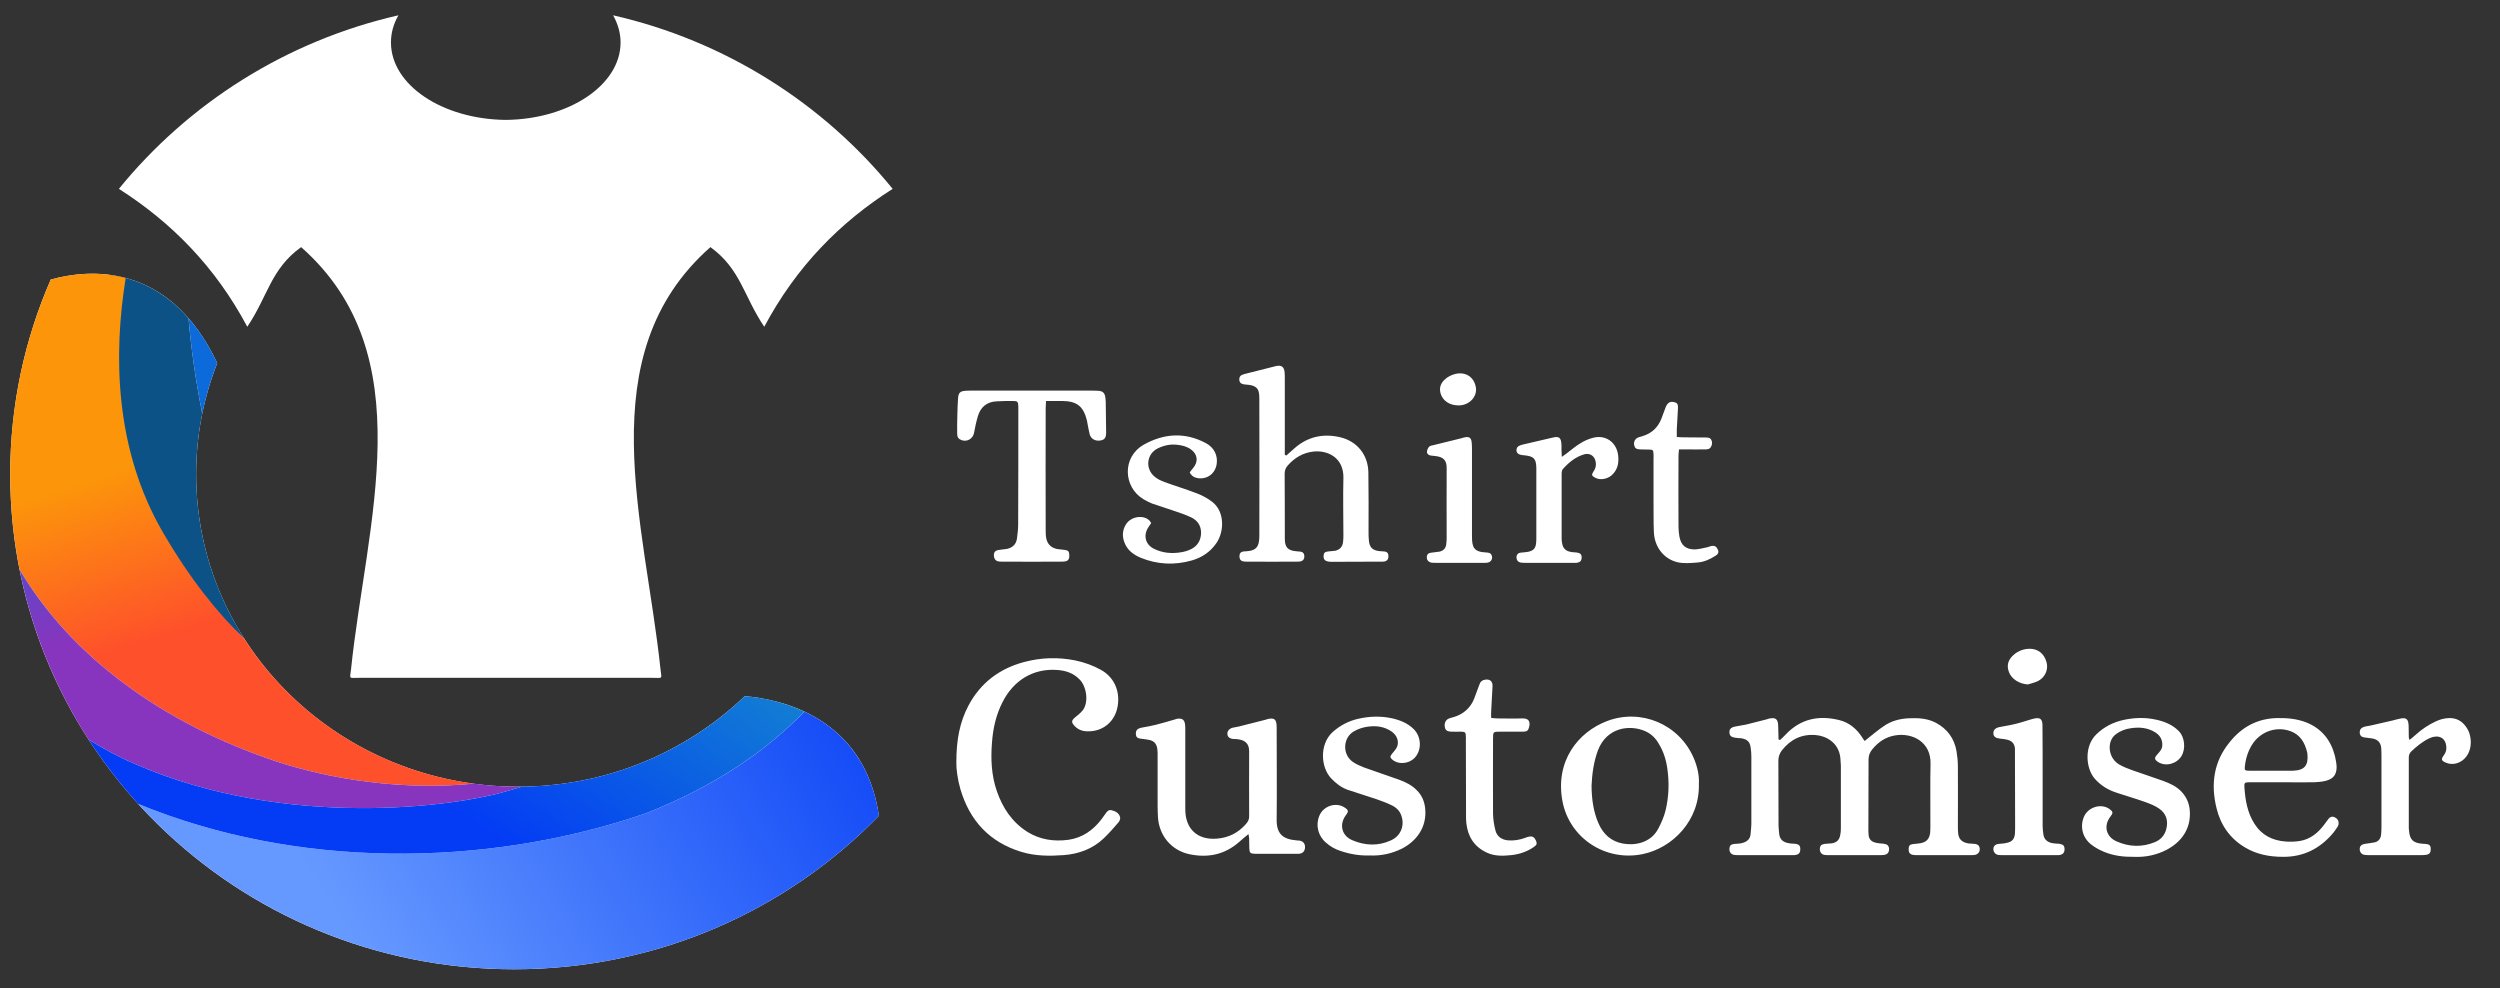 <svg xmlns="http://www.w3.org/2000/svg" viewBox="0 0 1472 582" width="1472" height="582"><rect x="0" y="0" width="1472" height="582" fill="#333333" stroke="none"/><title>logo-svg</title><defs><linearGradient id="g1" x2="1" gradientUnits="userSpaceOnUse" gradientTransform="matrix(104.121,-75.088,141.287,195.916,282.655,392.067)"><stop offset="0" stop-color="#0c6adb"></stop><stop offset="1" stop-color="#6699ff"></stop></linearGradient><linearGradient id="g2" x2="1" gradientUnits="userSpaceOnUse" gradientTransform="matrix(-30.934,-96.508,58.185,-18.65,452.622,261.184)"><stop offset="0" stop-color="#fe502b"></stop><stop offset="1" stop-color="#fc950a"></stop></linearGradient><linearGradient id="g3" x2="1" gradientUnits="userSpaceOnUse" gradientTransform="matrix(-28.39,-150.786,220.972,-41.605,474.632,297.29)"><stop offset="0" stop-color="#8735be"></stop><stop offset="1" stop-color="#0c6adb"></stop></linearGradient><linearGradient id="g4" x2="1" gradientUnits="userSpaceOnUse" gradientTransform="matrix(-317.194,199.335,-131.572,-209.365,211.524,-144.161)"><stop offset="0" stop-color="#043cf5"></stop><stop offset="1" stop-color="#6699ff"></stop></linearGradient><linearGradient id="g5" x2="1" gradientUnits="userSpaceOnUse" gradientTransform="matrix(-135.32,205.194,-269.223,-177.546,-29.574,-14.025)"><stop offset="0" stop-color="#199fc2"></stop><stop offset="1" stop-color="#043cf5"></stop></linearGradient></defs><style>		.s0 { fill: #ffffff } 		.s1 { fill: url(#g1) } 		.s2 { fill: #0d5287 } 		.s3 { fill: url(#g2) } 		.s4 { fill: url(#g3) } 		.s5 { fill: url(#g4) } 		.s6 { fill: url(#g5) } 	</style><g id="Folder 1 copy"><path id="Path 1" fill-rule="evenodd" class="s0" d="m1048.1 435.7c1.1-1 2.2-2 3.2-3.1 8.8-9.4 19.6-11.6 31.7-8.6 5.7 1.4 10.2 5.1 13.4 10.1 0.4 0.7 0.9 1.3 1.5 2.2 1-0.8 1.9-1.5 2.7-2.2 2.8-2.2 5.5-4.5 8.5-6.5 4.5-3.2 9.7-4.5 15.3-4.7 5.3-0.2 10.6 0.1 15.5 2.7 6.7 3.6 10.8 9.2 12.1 16.7 0.5 3 0.8 6.1 0.8 9.1 0.1 11.7 0 23.3 0 35 0 1.1 0 2.2 0.1 3.3 0.1 4.1 2 6.2 6 6.9 1.3 0.2 2.7 0.1 4 0.3 1.9 0.3 2.7 1.3 2.8 3 0 1.7-1 3-2.6 3.4-0.8 0.2-1.6 0.2-2.4 0.2q-16.1 0-32.2 0c-0.8 0-1.7 0-2.4-0.2-1.7-0.4-2.4-1.6-2.3-3.5 0.1-1.9 0.6-2.5 2.5-2.8 1.2-0.2 2.5-0.2 3.7-0.4 4.1-0.5 6-2.4 6.5-6.4 0.1-1.6 0.1-3.1 0.1-4.6 0.1-12-0.2-23.9 0.1-35.9 0.3-12.8-10.6-18.4-20.8-16.7-5.6 0.9-10 3.9-13.5 8.2-1.4 1.7-2.2 3.6-2.2 5.9 0 14-0.1 28-0.1 42 0 0.7 0.1 1.4 0.1 2.1 0.1 2.7 1.5 4.3 3.9 4.9 1.6 0.5 3.4 0.5 5.1 0.7 2.1 0.3 3 1.2 3.1 3.1 0 2-1 3.3-3.1 3.5-0.8 0.1-1.6 0.1-2.4 0.1q-15 0-30.1 0c-0.8 0-1.6 0-2.4-0.1-1.8-0.3-2.8-1.7-2.8-3.5 0.1-1.9 0.8-2.7 2.8-3 1.3-0.2 2.7-0.2 4-0.3 3.1-0.5 4.6-1.8 5.2-4.8 0.3-1.3 0.4-2.6 0.4-3.9q0-18.6 0-37.1-0.1-2.3-0.3-4.6c-1-9.1-8.5-12.9-14.5-13.4-8.3-0.7-14.9 2.6-20 9.1-1.3 1.8-2 3.7-2 6 0.1 12.7 0 25.5 0.1 38.3 0 1.6 0.3 3.2 0.4 4.9 0.3 2.9 2.1 4.6 4.8 5.2 1.4 0.4 2.8 0.4 4.2 0.5 2.6 0.2 3.5 1.1 3.4 3.3 0 2.2-1 3.2-3.5 3.4q-0.7 0-1.5 0-15.8 0-31.6 0c-0.9 0-1.8 0-2.7-0.2-1.7-0.5-2.6-1.9-2.4-3.8 0.2-1.7 0.8-2.3 2.8-2.6 1.2-0.1 2.5-0.1 3.7-0.3 4.4-0.8 5.9-3 6-6.1 0.1-1.8 0.4-3.5 0.4-5.2q0-19.8 0-39.6 0-2.7-0.4-5.4c-0.4-3.5-2-5-5.5-5.6-1.1-0.1-2.3-0.1-3.4-0.3-2.5-0.3-3.5-1.2-3.6-3-0.2-1.9 0.8-3.1 3.3-3.6 2.2-0.5 4.4-0.7 6.6-1.2 4.1-1 8.1-2.1 12.2-3.1 0.3-0.1 0.5-0.2 0.8-0.3 4.3-1 5.7 0 5.8 4.4q0.1 3.9 0.2 7.8 0.4 0.2 0.9 0.3zm276.2 24.9c-2.6 0-3 0.4-2.8 2.8 0.5 7.6 1.7 15 5.9 21.6 4.3 6.8 10.6 9.9 18.4 10.5 2.7 0.2 5.5 0.1 8.2-0.3 6.3-1 10.9-4.8 14.6-9.8 0.7-0.9 1.3-1.8 2-2.7 1.3-1.9 2.7-2.3 4.4-1.3 1.8 0.9 2.5 3.1 1.6 5-0.8 1.4-1.8 2.7-2.8 4-7.7 9.2-17.4 14.2-29.6 14.1-7.9 0-15.4-1.4-22.3-5.5-8.9-5.3-14.4-13.2-16.8-23.1-3.5-14.2-1.7-27.5 7.8-39 7.1-8.9 16.4-13.9 28-14.1 5.8-0.1 11.4 0.4 16.9 2.5 9.1 3.6 14.6 10.4 17 19.8 0.5 2.1 0.9 4.3 1 6.4 0 4.5-1.8 7-6.2 8.2-2.3 0.6-4.7 0.8-7 0.9-5.9 0.1-11.8 0-17.7 0-6.9 0-13.7 0-20.6 0zm13.5-6.8q3 0 6.1 0c2 0 4.1 0 6.1 0 6.9-0.2 9.3-3.1 8.6-10q-0.1-0.3-0.1-0.6c-1.3-5.7-4-10.6-9.9-12.7-8-2.9-16.7-0.1-21.8 6.8-2.9 4.1-4.4 8.7-5 13.6-0.3 2.6-0.1 2.9 2.5 2.9q6.8 0 13.5 0zm-81.4 50.7c-6 0.1-11.7-0.6-17.2-2.8-2.7-1.1-5.4-2.5-7.7-4.3-5.2-3.9-6.9-10.4-4.6-16.2 2.3-5.9 10.1-8.4 15.1-4.9 2.2 1.6 2.3 2.3 0.7 4.4-4.2 5.3-2.8 11.8 3.3 14.6 7.5 3.4 15.2 3.7 22.9 0.5 3.3-1.4 5.5-3.8 6.5-7.3 1.5-5.1 0.1-9.7-4.4-12.6-2.4-1.6-5.2-2.7-8-3.7-5.6-2-11.3-3.6-16.9-5.5-4.9-1.6-9.2-4.2-12.7-8.2-5.3-6-6.4-19 0.9-26.1 4.6-4.5 9.9-7.1 16-8.5 6.5-1.4 13-1.6 19.5-0.1 4.8 1.1 9.3 2.9 12.9 6.5 3.9 3.8 4.2 10.8 1.8 14.8-2.8 4.6-9.1 6.4-13.6 3.7-2.5-1.6-2.6-2.5-0.6-4.7 1.2-1.4 2.5-2.6 2.8-4.6 0.4-3.7-1.1-6.4-4.1-8.3-4.5-2.8-9.4-3.2-14.5-2.4-3 0.4-5.9 1.5-8.4 3.3-1.9 1.3-3 3.1-3.6 5.2-1.2 5 0.9 10.4 5.4 12.9 2.3 1.3 4.8 2.3 7.3 3.2 6.2 2.2 12.4 4.2 18.5 6.4 4.1 1.5 8 3.3 11 6.6 2.7 3 4.2 6.4 4.6 10.4 1.1 11.7-5.6 19.4-13.7 23.6-6 3.1-12.5 4.4-19.2 4.1zm162.3-68.8c1.5-1.2 2.6-2.1 3.7-3.1q5.3-4.8 11.7-7.8c2.5-1.2 5.1-1.9 7.9-2 4.4-0.1 7.7 1.8 10.1 5.3 3.6 5 3.6 12.7 0.1 17.3-2.9 4-8 5.5-12.2 3.6-2.5-1.1-2.8-1.9-1.2-4.1q2.1-2.7 1.5-6c-0.5-3.7-3.3-5.8-7-5.1-1 0.1-1.9 0.5-2.9 0.9-4 1.9-7.4 4.7-10.6 7.7-1 1-1.5 2.1-1.5 3.5q0 21 0 42 0.1 0.5 0.1 0.9c0.4 5.6 2.4 7.6 8 8q0.8 0 1.6 0.1c2.5 0.2 3.2 0.9 3.2 3.1 0 2.3-0.9 3.2-3.4 3.4-0.7 0.1-1.4 0.1-2.1 0.1q-15.5 0-31 0c-0.9 0-1.8 0-2.7-0.2-1.6-0.3-2.6-1.7-2.6-3.3 0-1.8 0.9-2.7 2.8-3.1 2-0.3 4-0.5 6-0.9 2.4-0.6 3.6-2.3 3.8-4.7 0.1-1.2 0.2-2.4 0.2-3.6q0-21.8 0-43.6 0-1.6-0.1-3.3-0.3-5.2-5.4-6c-1.5-0.3-3.1-0.3-4.6-0.6-1.5-0.2-2.6-1-2.7-2.8-0.1-1.6 0.7-2.8 2.5-3.4 1.2-0.4 2.6-0.5 3.9-0.8q6.5-1.5 13.1-3c1.2-0.3 2.4-0.7 3.5-0.9 4.4-1.1 5.7-0.1 5.8 4.3q0.1 3.3 0.1 6.7c0 0.2 0.1 0.4 0.4 1.4zm-216 50.7c0 1.5 0.2 3 0.4 4.6 0.3 3 2.1 4.7 5 5.4 1.4 0.3 2.8 0.3 4.2 0.4 2.4 0.3 3.3 1.1 3.3 3.2 0 2.2-1.1 3.3-3.4 3.5-0.6 0-1.3 0-1.9 0q-15.4 0-30.9 0c-0.9 0-1.9 0-2.8-0.1-1.7-0.3-2.9-1.7-2.9-3.4 0-1.8 1-2.8 3-3.1 1.8-0.2 3.5-0.2 5.2-0.7 3-0.7 4.2-2.3 4.5-5.4 0.1-1.7 0.1-3.5 0.1-5.2q0-20.9-0.1-41.7 0-1.5 0-3.1c-0.2-2.6-1.5-4.4-4-5.1-1.6-0.5-3.2-0.6-4.8-0.8-2.6-0.3-3.8-1.2-3.9-3-0.1-2 1.1-3.3 3.6-3.8 2.9-0.6 5.9-1 8.7-1.7 3.2-0.7 6.3-1.8 9.4-2.7 0.6-0.1 1.2-0.4 1.8-0.5 3.9-1 5.4 0 5.4 4 0.1 10.2 0.1 20.3 0.1 30.4q0 14.4 0 28.8zm-8.7-83.4c-5.1-0.3-9.8-3.3-11.2-7.5q-1.8-4.9 1.7-8.8 4.2-4.5 10.3-4.7c5.1-0.1 8.8 2.8 10.2 7.9 1.2 4.3-0.8 8.9-5 11.1-1.9 0.9-4 1.4-6 2zm-630.9 45.7c0-13.1 2-23.5 7.1-33.2 7.1-13.4 18.2-21.8 32.8-25.7q15-4 30.3-0.9c5.2 1.1 10.2 2.9 14.9 5.5 7 3.8 11.5 11.6 9.9 21.3-1.5 9.1-8.6 15.1-17.7 14.9-3.1 0-5.8-1-7.9-3.4-1.8-2-1.6-3 0.5-4.8 1.5-1.2 3-2.4 4.3-3.9 3.8-4.4 2.7-13.8-1.4-18.2-3.6-3.8-8-5.4-13.1-5.8-14.9-1.2-26.3 6.6-32.5 18.9-3.8 7.4-5.6 15.4-6.2 23.6-0.8 9.7-0.4 19.4 2.8 28.7 3.4 9.9 8.9 18.3 18 24.1 7.4 4.6 15.5 5.8 24.1 4.7 8.4-1.2 14.7-5.7 19.7-12.3 0.7-0.9 1.3-1.9 2-2.8 0.9-1.3 1.9-2.9 3.9-2.3 2.2 0.5 4.3 1.7 4.9 4 0.3 1-0.3 2.5-1.1 3.3-2.7 3.2-5.5 6.3-8.5 9.2-6.6 6.3-14.7 9.2-23.6 9.9-8.3 0.6-16.7 0.6-24.9-1.9-18.7-5.7-30.4-18.3-35.9-36.9-1.7-5.9-2.5-12-2.4-16zm172 42.4c-2 1.6-3.6 3-5.2 4.4-8.7 7.8-18.8 9.8-29.9 7.4-10.5-2.4-17.5-11-18.2-21.7-0.2-2.2-0.1-4.5-0.2-6.7q0-15 0-30c0-1.3 0-2.5-0.2-3.7-0.4-2.7-1.8-4.5-4.6-5.1q-1.9-0.4-3.9-0.6c-3-0.2-4.1-0.9-4.1-3-0.1-2.1 0.9-3.2 3.6-3.7 2.8-0.5 5.6-1 8.4-1.7 3.3-0.8 6.7-1.9 10-2.8 0.8-0.2 1.5-0.5 2.3-0.7 3.1-0.4 4.4 0.6 4.7 3.7 0.1 0.9 0.1 1.9 0.1 2.8q0 23 0 46 0 0.4 0 0.9c0 11.4 7.1 18.1 18.5 17.2 6.9-0.5 12.7-3.4 17.3-8.7 1.2-1.4 1.9-2.8 1.8-4.7 0-12.7-0.1-25.3 0-38 0-4.6-2.4-6.5-6.4-7.1-1-0.2-2-0.1-3-0.2-2.1-0.2-3.3-1.2-3.4-2.9-0.2-1.6 1.1-3.2 3-3.7 1.2-0.3 2.4-0.4 3.6-0.7q7.7-1.9 15.4-3.9c0.3 0 0.6-0.2 0.9-0.3 4.6-1.3 6.1-0.3 6.1 4.5 0 18.2 0.2 36.3 0 54.5-0.1 8 3.3 11.5 11.5 12.2 0.5 0.1 1.1 0.1 1.6 0.1 2.4 0.3 3.7 1.7 3.6 4.1-0.1 2.2-1.4 3.6-3.7 3.7-3.1 0.1-6.2 0-9.2 0-5.5 0-11.1 0-16.6 0-2.7-0.1-3.2-0.5-3.3-3.2-0.1-2 0-3.9-0.1-5.9 0-0.6-0.2-1.3-0.4-2.5z"></path><path id="Path 2" fill-rule="evenodd" class="s0" d="m1000.3 461.5c0.6 21.6-15.5 37.8-33.1 41.4-21.8 4.5-43-9.3-47.2-31-4.5-23.7 9.1-40.9 26.4-47.4 19.7-7.4 42.2 1.7 50.9 21.9 2.1 5 3.3 10.2 3 15.1zm-63.2 1.2c0.1 8 1.1 15.2 4.1 22.1 2.8 6.4 7.4 10.6 14.4 11.9 7.1 1.3 16.4-0.4 20.8-8.8 1.8-3.4 3.4-7.1 4.3-10.8 1.9-7.9 2.2-15.9 1.1-24-0.7-5.4-2.2-10.4-5-15-1.9-3.4-4.5-6-8.1-7.6-9.2-4-22.6-2.2-27.8 11.2-2.6 7-3.5 14.2-3.8 21zm-130.6 41c-6 0.2-11.7-0.8-17.3-2.7q-4.7-1.5-8.4-4.8c-4.7-3.9-6.3-10.3-4-15.8 2.3-5.8 9.7-8.3 14.8-5 2.4 1.5 2.6 2.3 0.9 4.5-4.1 5.5-2.6 12.1 3.7 14.8 7.5 3.2 15.2 3.6 22.8 0.1 5.8-2.6 8.2-8.7 6.1-14.6-1-3-3.3-5-6-6.2-2.8-1.4-5.8-2.4-8.8-3.5-5.6-1.9-11.3-3.6-16.9-5.5-3.8-1.4-6.9-3.8-9.7-6.8-6-6.4-6.9-19.8 0.8-27 4.5-4.1 9.6-6.7 15.3-8 6.7-1.5 13.4-1.7 20.1-0.2 4.7 1.1 9.1 2.9 12.6 6.4 4.1 4.2 4.7 11.1 1.3 15.8-3.1 4.3-9.7 5.4-13.7 2.3-1.8-1.4-1.8-2.1-0.3-3.9 1-1.2 2.2-2.5 2.8-3.9 1.3-3.3-0.1-6.7-3.1-8.9-4.6-3.2-9.7-3.7-15-2.8-2.4 0.4-5 1.3-7.1 2.5-6.7 3.6-7.2 13.6-1 18 2.1 1.5 4.5 2.5 6.8 3.4 6.8 2.5 13.7 4.7 20.6 7.2 3.8 1.4 7.5 3.2 10.4 6.2 2.9 2.8 4.4 6.3 4.9 10.3 1.4 11.8-5.6 19.9-13.5 24-6 3-12.4 4.4-19.1 4.1zm71.5-81c1.1 0.1 2.2 0.3 3.3 0.3 5 0 10 0.2 15 0 4.8-0.2 4.9 3.2 3.6 6.4-0.7 1.4-2.1 1.4-3.5 1.4q-6.4 0-12.8 0c-4.5 0-4.5 0-4.5 4.3 0 14.8-0.1 29.5 0 44.2 0.1 3.2 0.6 6.5 1.4 9.6 0.9 3.6 3.6 5.5 7.4 5.9 3.5 0.3 6.9-0.3 10.2-1.5 0.7-0.3 1.5-0.6 2.3-0.7 2-0.4 3.1 0.4 4 2.4 0.7 1.8 0.5 2.5-1.4 3.8-4 2.7-8.4 4.2-13.2 4.7-4.8 0.5-9.8 0.7-14.4-1.5-7.3-3.4-11.1-9.3-12-17.2-0.3-2.7-0.2-5.3-0.2-8q-0.1-20.5-0.1-41c0-0.8 0.1-1.5 0-2.2-0.1-2.4-0.3-2.7-2.9-2.8-1.9 0-3.9 0.1-5.8 0-2.4-0.1-3.4-0.9-3.7-2.8-0.4-2.2 0.5-4.1 2.3-4.9 1-0.4 2-0.6 3-0.9 5.5-1.7 9.6-5.1 11.9-10.6 1.1-2.8 2.1-5.7 3.2-8.6 0.5-1.6 1.6-2.6 3.3-2.8 2.8-0.5 4.5 0.9 4.4 3.8-0.2 5-0.6 10-0.8 15-0.1 1.1 0 2.3 0 3.7z"></path><path id="Path 2 copy" fill-rule="evenodd" class="s0" d="m757.4 268.2c1.5-1.3 3-2.6 4.5-4 7.8-7 16.9-9.1 27-6.8 10.1 2.3 16.7 10.4 16.8 20.9 0.2 11.6 0.1 23.2 0.1 34.8 0 1.7 0 3.4 0.2 5.1 0.3 4.1 2.2 5.9 6.2 6.3 1 0.1 1.9 0.1 2.8 0.2 1.6 0.1 2.5 1 2.5 2.6 0.1 1.8-0.6 2.9-2.3 3.3-0.9 0.2-1.8 0.1-2.7 0.1q-14 0.1-28 0.1c-0.9 0-1.8 0-2.7-0.2-1.8-0.4-2.5-1.4-2.5-3.1 0.1-1.9 0.7-2.6 2.7-2.8 1.4-0.2 2.8-0.2 4.1-0.4 2.8-0.6 4.4-2.4 4.7-5.2 0.1-1.1 0.2-2.3 0.2-3.4 0-11.4-0.3-22.8 0-34.2 0.3-12.1-9.4-16.6-17.8-15.6-6 0.7-10.9 3.6-14.9 8.1-1.3 1.4-1.9 3-1.9 5 0.1 12.7 0.1 25.5 0.1 38.2 0 5.1 1.8 7 6.9 7.4 0.7 0.1 1.5 0.1 2.3 0.2 1.5 0.2 2.2 1.1 2.3 2.5 0.1 1.6-0.5 2.7-2 3.2-0.8 0.2-1.6 0.2-2.4 0.2q-14.7 0.1-29.4 0c-0.8 0-1.6 0-2.4-0.2-1.5-0.4-2.1-1.6-2-3.1q0-2.4 2.4-2.7c1.2-0.1 2.3-0.1 3.4-0.3 3.6-0.6 5.2-2.2 5.7-5.8 0.2-1.2 0.2-2.5 0.2-3.7q0.1-39.6 0-79.3c0-5.5-0.1-8.8-8.3-9.2-2.5-0.2-3.4-1.1-3.5-2.9 0-1.9 0.8-2.7 3.2-3.3q9.1-2.3 18.2-4.6c3.4-0.8 5 0.3 5.3 3.7 0.1 1.3 0.1 2.5 0.1 3.8q0 20.8 0 41.7 0 1.5 0 3 0.4 0.2 0.9 0.4zm-141.5-32.1c-0.1 1.8-0.2 3-0.2 4.2q-0.1 35.7 0 71.4c0 1.7 0 3.4 0.3 5.1 0.7 3.7 3 5.8 6.6 6.5 1.5 0.2 3 0.3 4.4 0.5 2 0.3 2.5 0.9 2.6 2.9 0.2 2.1-0.5 3.4-2.1 3.8-0.9 0.2-1.8 0.2-2.7 0.2q-17.3 0.1-34.5 0c-0.7 0-1.4 0-2.1-0.1-1.9-0.2-2.9-1.5-3-3.4-0.1-2.1 0.8-3.1 3-3.4 1.5-0.3 3.1-0.3 4.7-0.6 3.3-0.7 5.5-2.8 5.9-6.2 0.4-2.8 0.7-5.7 0.7-8.5 0.1-22.5 0.1-44.9 0.1-67.3q0-0.9 0-1.7c-0.1-3.1-0.4-3.4-3.4-3.4-3 0-6.1 0-9.2 0.2-5.8 0.2-9.6 3.3-11.2 8.7-1 3.3-1.7 6.7-2.3 10-0.7 3.3-4 5.3-7.2 4.2-1.8-0.6-2.7-1.7-2.7-3.8q-0.1-5.6 0.1-11.3 0.1-4.8 0.4-9.5c0.2-3.3 1.2-4.3 4.4-4.5 1-0.1 2-0.1 3.1-0.1q35.5 0 71 0c1.4 0 2.7 0 4.1 0.1 2.6 0.2 3.7 1.2 4.1 3.7 0.3 1.9 0.3 3.9 0.3 5.8q0.1 7.5 0.2 15.1c0 3.1-1 4.4-3.7 4.7-2.8 0.4-5.3-1.1-6-3.7-0.5-2.1-0.9-4.3-1.3-6.4q-0.1-0.8-0.3-1.7c-2.1-8.4-5.9-11.4-14.5-11.5-3.1 0-6.1 0-9.6 0zm61.9 71.9c-0.4 0.6-0.9 1.4-1.4 2.1-3.4 4.8-2.2 10.4 3 13 5 2.5 10.4 3 15.9 2.1 2-0.3 4-0.9 5.9-1.8 3.9-1.9 5.9-5.2 6-9.6 0-4.2-2-7.3-5.7-9.1-3.5-1.7-7.3-2.9-11.1-4.2-4-1.4-8-2.6-12-4-1.8-0.7-3.5-1.6-5.2-2.6-11.9-7.2-12.6-24.8 0.3-32.1 12-6.7 24.3-7.4 36.5-0.9 4.9 2.6 7.1 7.3 6.4 12.2-0.8 5.6-5.3 9.1-10.8 8.5-2.2-0.3-3.9-1.2-5.1-3.4 0.6-0.9 1.3-1.8 2-2.6 3.2-3.8 2.7-8.1-1.3-11-2.4-1.7-5.1-2.4-8-2.7-3.9-0.5-7.7 0.3-11.3 2-6.8 3.2-7.9 12.1-1.9 16.9 1.6 1.3 3.6 2.3 5.6 3 6.5 2.4 13 4.3 19.4 6.8 3.1 1.2 6.2 2.9 8.9 5 7.4 5.9 6.8 17.4 2.5 23.9-3.6 5.4-8.7 8.8-14.7 10.5-10.2 2.9-20.3 2.4-30.1-1.6-4.2-1.8-7.8-4.4-9.5-8.9-1.4-3.6-1.3-7.1 0.7-10.5 3.4-5.8 12.6-6.1 15-1zm309.5-50.7c1.6 0.1 2.8 0.2 4 0.2q6.5 0.1 13 0.1c1.4 0 2.8 0.1 3.4 1.6 0.7 1.7 0.3 3.3-0.7 4.5-0.5 0.7-1.8 0.9-2.8 0.9-3.9 0.1-7.9 0-11.9 0-1.1 0-2.2 0-3.7 0-0.1 1.5-0.3 2.6-0.3 3.7q-0.1 20.8 0 41.6c0 1.9 0.2 3.9 0.5 5.8 0.9 5.3 3.7 7.8 9.1 7.8 2.3-0.1 4.7-0.7 7-1.2 0.9-0.1 1.7-0.6 2.6-0.8 2.1-0.4 3.2 0.3 4 2.2 0.8 1.8-0.2 2.8-1.5 3.6-3.3 2.1-6.7 3.6-10.5 3.9-3.8 0.3-7.8 0.7-11.5-0.1-8.3-1.8-13.9-9.1-14.2-17.9-0.3-6.1-0.1-12.3-0.2-18.4q0-12.5 0-24.9c0-0.8 0.1-1.6 0-2.4-0.1-2.5-0.3-2.8-2.8-2.8-1.7-0.1-3.4 0-5.1-0.1-2.3-0.1-3.1-0.7-3.5-2.5-0.4-1.9 0.5-3.7 2.3-4.5 0.8-0.3 1.7-0.5 2.6-0.8q8-2.4 11.1-10.2c0.9-2.2 1.6-4.5 2.5-6.7 0.3-0.9 0.9-1.9 1.6-2.5 1.2-1.1 2.8-0.9 4.2-0.4 1.5 0.5 1.5 1.9 1.5 3.1-0.2 4.2-0.5 8.4-0.7 12.7 0 1.3 0 2.6 0 4.5zm-67.7 11.7c1.4-1 2.1-1.5 2.8-2 2.6-2 5.2-4.2 8-5.9 2.2-1.4 4.6-2.5 7.1-3.2 7.7-2.3 14.5 2.4 15.3 10.5 0.4 3.9-0.2 7.5-2.9 10.5-2.6 3.1-7.6 4.2-10.8 2.3-1.9-1-2.1-1.7-0.9-3.5 1.2-1.7 1.7-3.4 1.4-5.4-0.4-3.6-3.3-5.8-6.8-4.8-5.1 1.5-9 4.7-12.5 8.6-0.6 0.6-0.8 1.8-0.8 2.8q0 19.1 0 38.3 0 1.3 0.3 2.7c0.4 2.8 2.1 4.5 4.8 5 1.2 0.3 2.5 0.3 3.7 0.4 2.2 0.3 3 1.1 3 3-0.1 1.9-0.9 2.8-3 3.1q-1 0-2.1 0-14 0-28 0c-1 0-2 0-3-0.2-1.6-0.4-2.2-1.5-2.3-3 0-1.6 0.9-2.6 2.5-2.8 1.5-0.2 3-0.2 4.4-0.5 3.2-0.7 4.4-2.1 4.7-5.4q0.1-1 0.1-2 0-21 0-42c-0.1-5.5-1.5-6.8-6.9-7.4-0.9 0-1.8-0.2-2.6-0.4-1.3-0.3-2-1.1-2.2-2.3-0.1-1.4 0.5-2.5 1.8-3 0.8-0.4 1.7-0.6 2.6-0.8q8.2-1.9 16.3-3.8c0.4-0.1 0.9-0.2 1.3-0.3 2.9-0.6 4.1 0.3 4.4 3.2 0.2 1.2 0.1 2.5 0.1 3.7 0.1 1.3 0.1 2.5 0.2 4.6zm-52.9 43.8q0 1.7 0 3.4c0.1 5.9 0.9 8.8 8.5 9.1 1.3 0.1 2.5 0.2 3.1 1.7 0.8 2-0.4 4-2.5 4.3-1 0.2-2 0.1-3 0.1q-13.5 0-27 0c-1 0-2 0-3-0.1-1.7-0.4-2.7-1.5-2.7-3.1 0-1.7 0.8-2.6 2.8-2.8 1.5-0.3 3.1-0.3 4.7-0.6 2.5-0.6 3.9-2.2 4-4.9 0.1-1 0.2-2 0.2-3 0-13.7-0.1-27.3 0-41 0.1-4.6-1.6-6.9-6.8-7.4q-1.3-0.1-2.7-0.3c-1.3-0.3-2.2-1.1-2.1-2.3 0.1-1 0.6-2.2 1.3-2.9 0.6-0.6 1.7-0.7 2.5-0.9q8.3-2.1 16.6-4.1c0.7-0.2 1.5-0.5 2.3-0.6 2.3-0.3 3.3 0.5 3.6 2.8 0.1 1.2 0.2 2.3 0.2 3.4q0 13 0 26 0 11.6 0 23.2zm-7.9-74.1c-5.3 0-9.2-2.7-10.5-6.8-1-3.2-0.2-5.8 2-8.1 1.9-1.9 4.3-3.1 6.9-3.7 5.8-1.2 10.5 1.8 11.7 7.5 1.1 4.9-2.4 9.8-7.9 10.9-0.9 0.2-1.8 0.2-2.2 0.2z"></path><path id="Path 3" class="s0" d="m127.9 213.8c-8 20.3-12.4 42.4-12.4 65.5 0 101.6 84.9 183.9 189.6 183.9 52 0 99.1-20.4 133.4-53.3 21.5 1.8 70.5 12.4 79 70.4-54.1 55.7-130.3 90.4-214.8 90.4-163.9 0-296.7-130.5-296.7-291.4 0-40.7 8.5-79.5 23.9-114.7 22.3-6.2 69.6-10.7 98 49.2z"></path><path id="Path 4" class="s1" d="m111 187.4c1.5 17.4 4.1 36.2 8.1 56.2 2.1-10.3 5-20.3 8.8-29.8-5.1-10.8-10.8-19.5-16.9-26.4z"></path><path id="Path 5" class="s2" d="m119.1 243.6c-4-20-6.6-38.8-8.1-56.2-14.5-16.6-30.9-23.5-46-25.5-9.3 49.4-7.2 108.9 31.7 161.6 15.9 21.4 31.8 38.7 47.2 52.6-18-28.1-28.4-61.2-28.4-96.8 0-12.2 1.2-24.2 3.6-35.7z"></path><path id="Path 6" class="s3" d="m6 279.2v0.3c0 19.1 1.9 37.7 5.5 55.8 30 50.8 83.6 90.3 150.5 112.8 33.3 11.1 76 17.4 117 13.3-57.2-7.6-106.2-40-135.3-85.5-15.2-14.5-31.5-34.5-47.8-62.5-28.4-48.9-29.2-104.4-21.9-149.7-17.2-4.6-33.5-2.1-44.1 0.9-15.4 35.2-23.9 73.9-23.9 114.6z"></path><path id="Path 7" class="s4" d="m11.5 335.3c7.2 36.2 21.2 70 40.6 100.1 8.5 5.3 17.7 10.3 27.8 14.6 88.2 38.3 187.7 25.4 220.3 15.3q3.6-1.1 7-2.1-1.1 0-2.1 0-13.4 0-26.1-1.8c-41 4.1-83.7-2.2-117-13.3-66.9-22.5-120.5-62-150.5-112.8z"></path><path id="Path 8" class="s5" d="m302.6 570.7h0.2c84.4 0 160.6-34.7 214.7-90.4-5.1-34.5-24.5-52.3-43.9-61.3-22.3 23-52.6 44-93.6 60-95.7 32.6-206.8 32.2-298.7-5.7 54.4 59.7 133.4 97.4 221.3 97.4z"></path><path id="Path 9" class="s6" d="m81.3 473.3c91.9 37.9 203 38.3 298.7 5.7 41-16 71.3-37 93.6-60-13.2-6.2-26.4-8.4-35.1-9.1-33.8 32.5-80.1 52.7-131.3 53.3q-3.4 1-7 2.1c-32.6 10.1-132.1 23-220.3-15.3-10.1-4.3-19.3-9.3-27.8-14.6 8.7 13.4 18.5 26.1 29.2 37.9z"></path><path id="Path 10" class="s0" d="m297.8 399.1h-86.2c-6.5 0-5.6 1-4.9-5.1 8.9-86 42.6-185-29.4-248.5-17.9 12.9-19.5 28.8-31.7 46.9-19-35.7-45-61.7-75.6-81.2 40.9-50.3 98.5-87.1 164.6-102.2-2.9 5-4.4 10.4-4.4 16 0 25 30.2 45.2 67.6 45.6 37.4-0.4 67.6-20.6 67.6-45.6 0-5.6-1.6-11-4.4-16 66.1 15.1 123.7 51.9 164.6 102.2-30.7 19.5-56.6 45.5-75.6 81.2-12.2-18.1-13.9-34-31.7-46.9-72 63.5-38.4 162.5-29.4 248.5 0.7 6.1 1.6 5.1-5 5.1z"></path></g></svg>